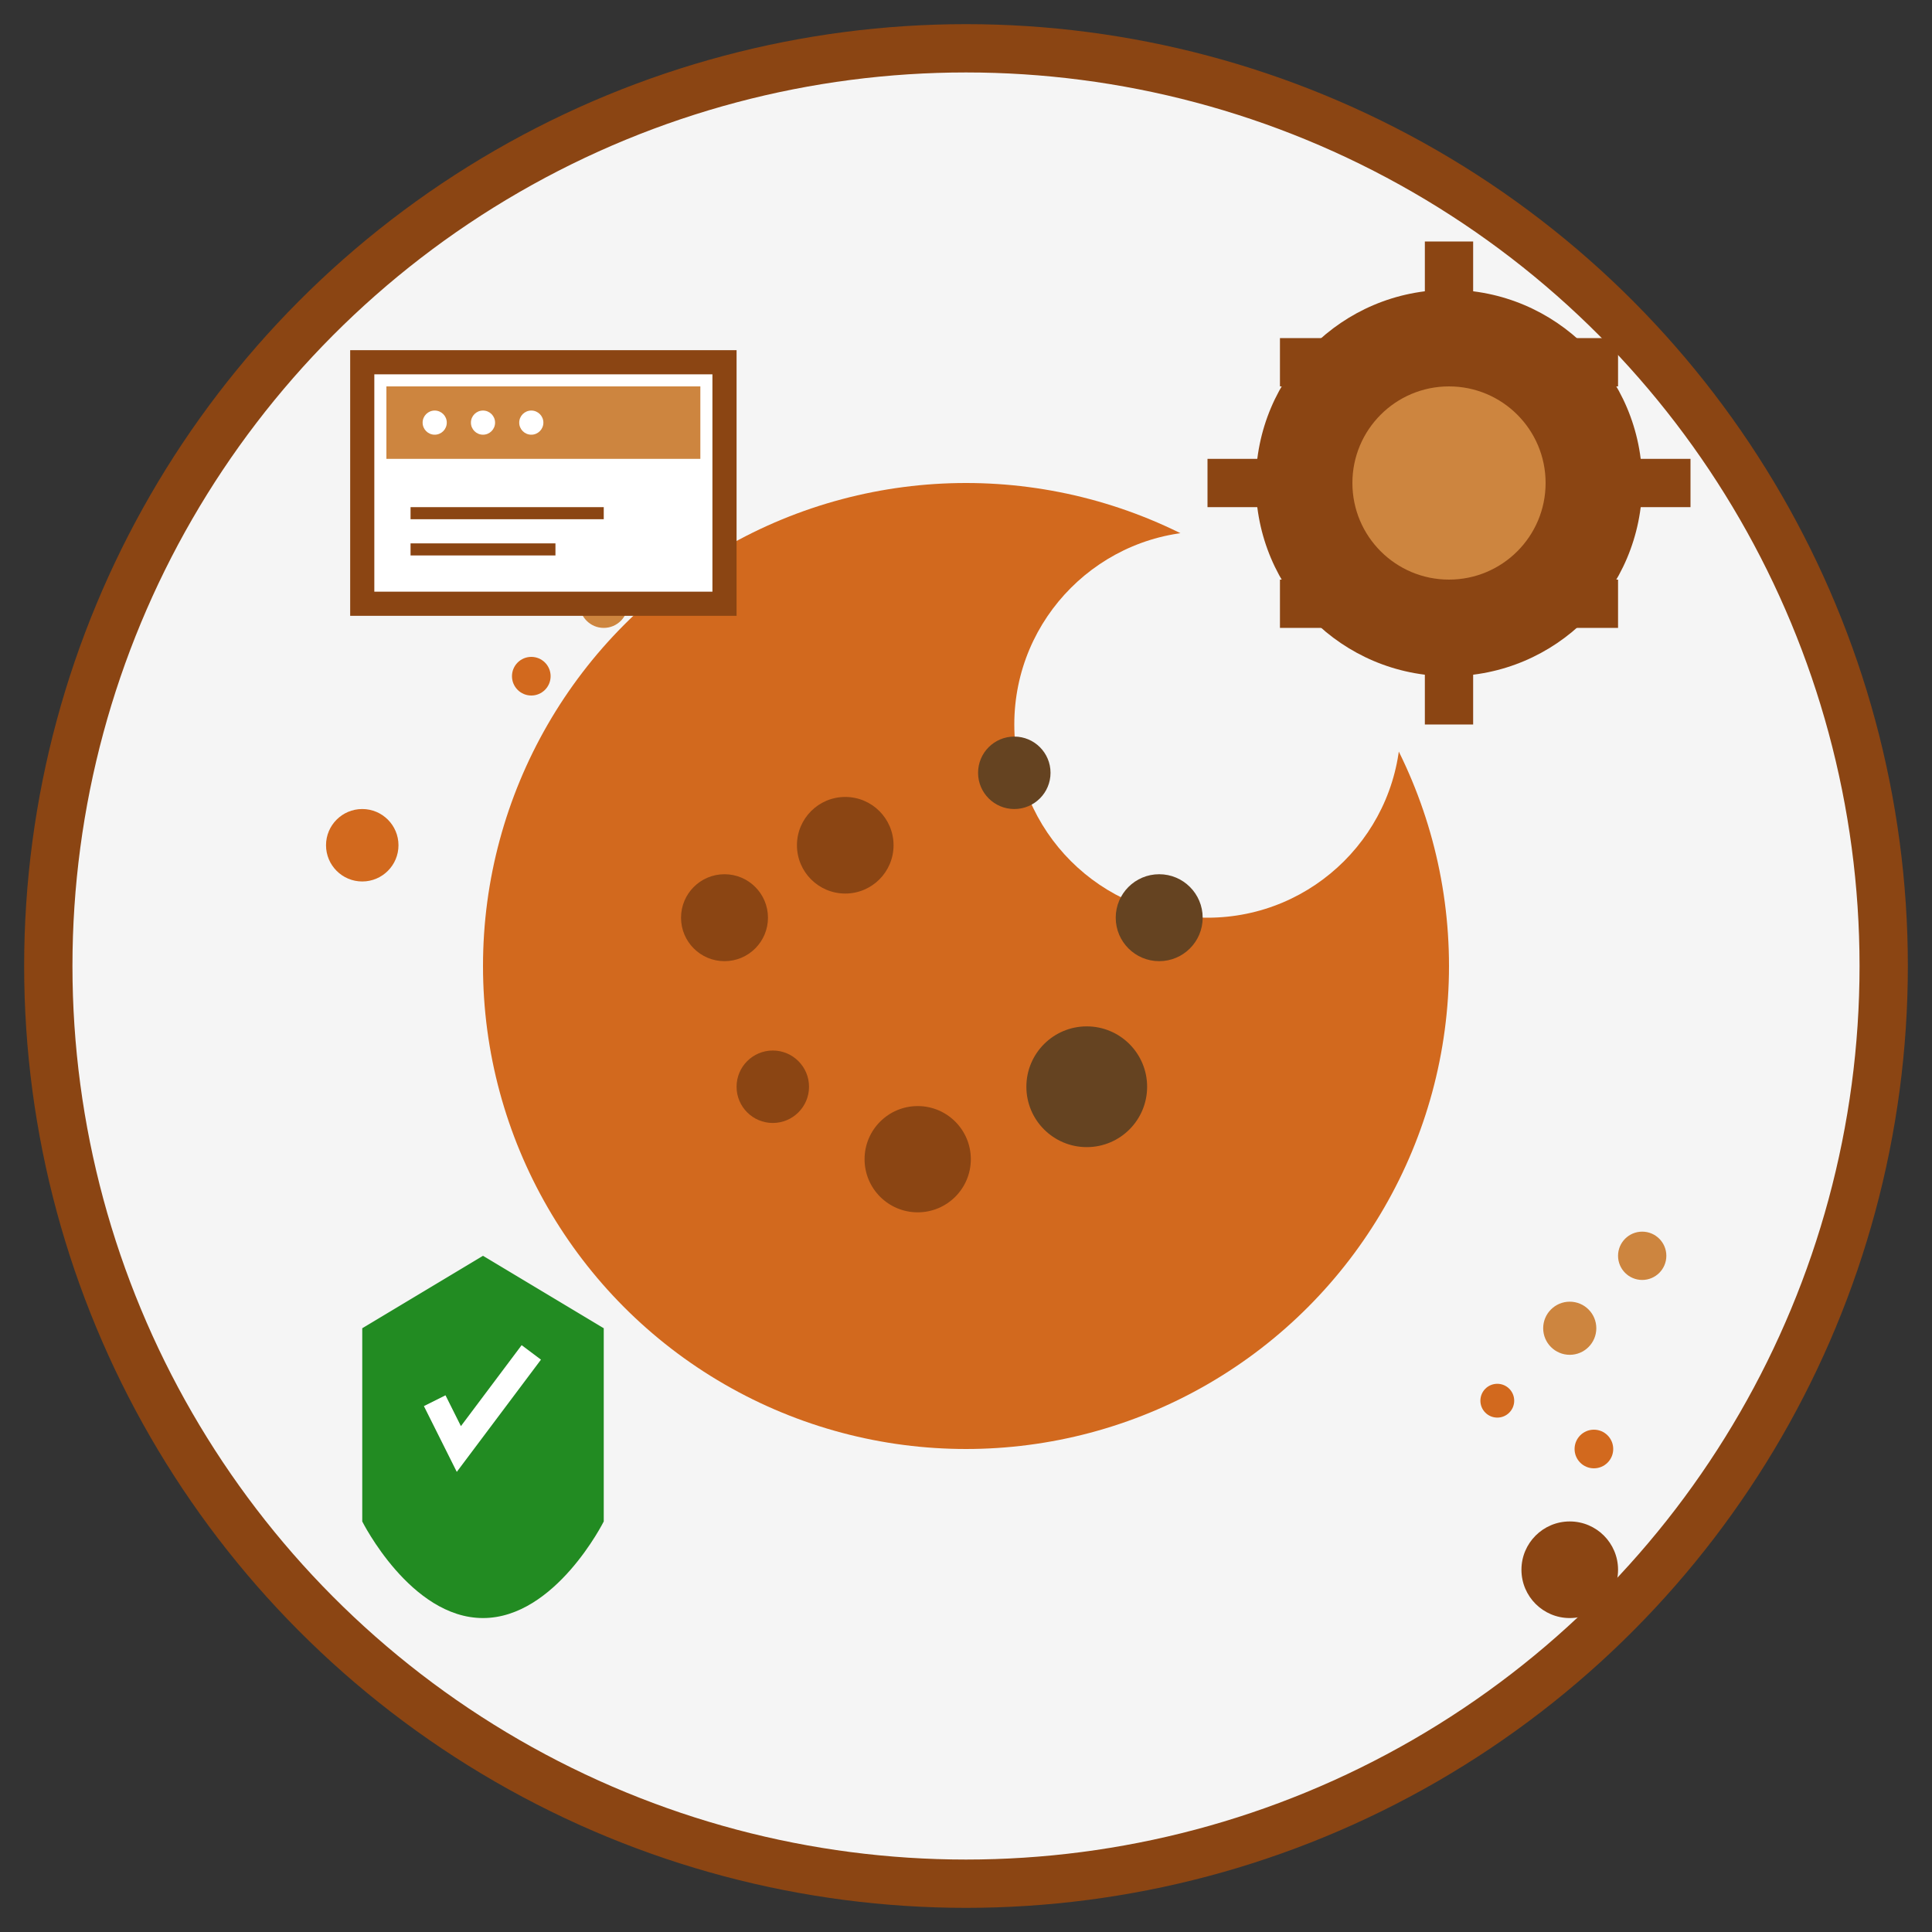 <svg width="80" height="80" viewBox="0 0 80 80" fill="none" xmlns="http://www.w3.org/2000/svg">
  <rect x="0" y="0" width="80" height="80" fill="#333333" stroke="none"/>
  <!-- Background circle -->
  <circle cx="40" cy="40" r="38" fill="#F5F5F5" stroke="#8B4513" stroke-width="2"/>
  
  <!-- Main cookie -->
  <circle cx="40" cy="40" r="20" fill="#D2691E"/>
  
  <!-- Cookie bite -->
  <circle cx="50" cy="30" r="8" fill="#F5F5F5"/>
  
  <!-- Cookie texture/chips -->
  <circle cx="35" cy="35" r="2" fill="#8B4513"/>
  <circle cx="45" cy="45" r="2.5" fill="#654321"/>
  <circle cx="32" cy="45" r="1.5" fill="#8B4513"/>
  <circle cx="48" cy="38" r="1.8" fill="#654321"/>
  <circle cx="38" cy="48" r="2.2" fill="#8B4513"/>
  <circle cx="42" cy="32" r="1.5" fill="#654321"/>
  <circle cx="30" cy="38" r="1.8" fill="#8B4513"/>
  
  <!-- Cookie crumbs -->
  <circle cx="25" cy="25" r="1" fill="#CD853F"/>
  <circle cx="22" cy="28" r="0.8" fill="#D2691E"/>
  <circle cx="28" cy="22" r="1.2" fill="#CD853F"/>
  <circle cx="24" cy="31" r="0.9" fill="#D2691E"/>
  
  <circle cx="65" cy="55" r="1.1" fill="#CD853F"/>
  <circle cx="62" cy="58" r="0.7" fill="#D2691E"/>
  <circle cx="68" cy="52" r="1" fill="#CD853F"/>
  <circle cx="66" cy="60" r="0.8" fill="#D2691E"/>
  
  <!-- Privacy/settings gear -->
  <g transform="translate(60, 20)">
    <circle cx="0" cy="0" r="8" fill="#8B4513"/>
    <circle cx="0" cy="0" r="4" fill="#CD853F"/>
    <rect x="-1" y="-10" width="2" height="4" fill="#8B4513"/>
    <rect x="-1" y="6" width="2" height="4" fill="#8B4513"/>
    <rect x="6" y="-1" width="4" height="2" fill="#8B4513"/>
    <rect x="-10" y="-1" width="4" height="2" fill="#8B4513"/>
    <rect x="5" y="-6" width="2" height="2" fill="#8B4513"/>
    <rect x="-7" y="-6" width="2" height="2" fill="#8B4513"/>
    <rect x="5" y="4" width="2" height="2" fill="#8B4513"/>
    <rect x="-7" y="4" width="2" height="2" fill="#8B4513"/>
  </g>
  
  <!-- Shield icon for privacy -->
  <g transform="translate(15, 55)">
    <path d="M0 0L5 -3L10 0V8C10 8 8 12 5 12C2 12 0 8 0 8V0Z" fill="#228B22"/>
    <path d="M3 3L4 5L7 1" stroke="white" stroke-width="1" fill="none"/>
  </g>
  
  <!-- Browser/website indicator -->
  <rect x="15" y="15" width="15" height="10" fill="white" stroke="#8B4513" stroke-width="1"/>
  <rect x="16" y="16" width="13" height="3" fill="#CD853F"/>
  <circle cx="18" cy="17.5" r="0.5" fill="white"/>
  <circle cx="20" cy="17.5" r="0.5" fill="white"/>
  <circle cx="22" cy="17.5" r="0.5" fill="white"/>
  <rect x="17" y="21" width="8" height="0.5" fill="#8B4513"/>
  <rect x="17" y="22.5" width="6" height="0.5" fill="#8B4513"/>
  
  <!-- Decorative elements -->
  <circle cx="65" cy="65" r="2" fill="#8B4513"/>
  <circle cx="15" cy="35" r="1.5" fill="#D2691E"/>
</svg>
